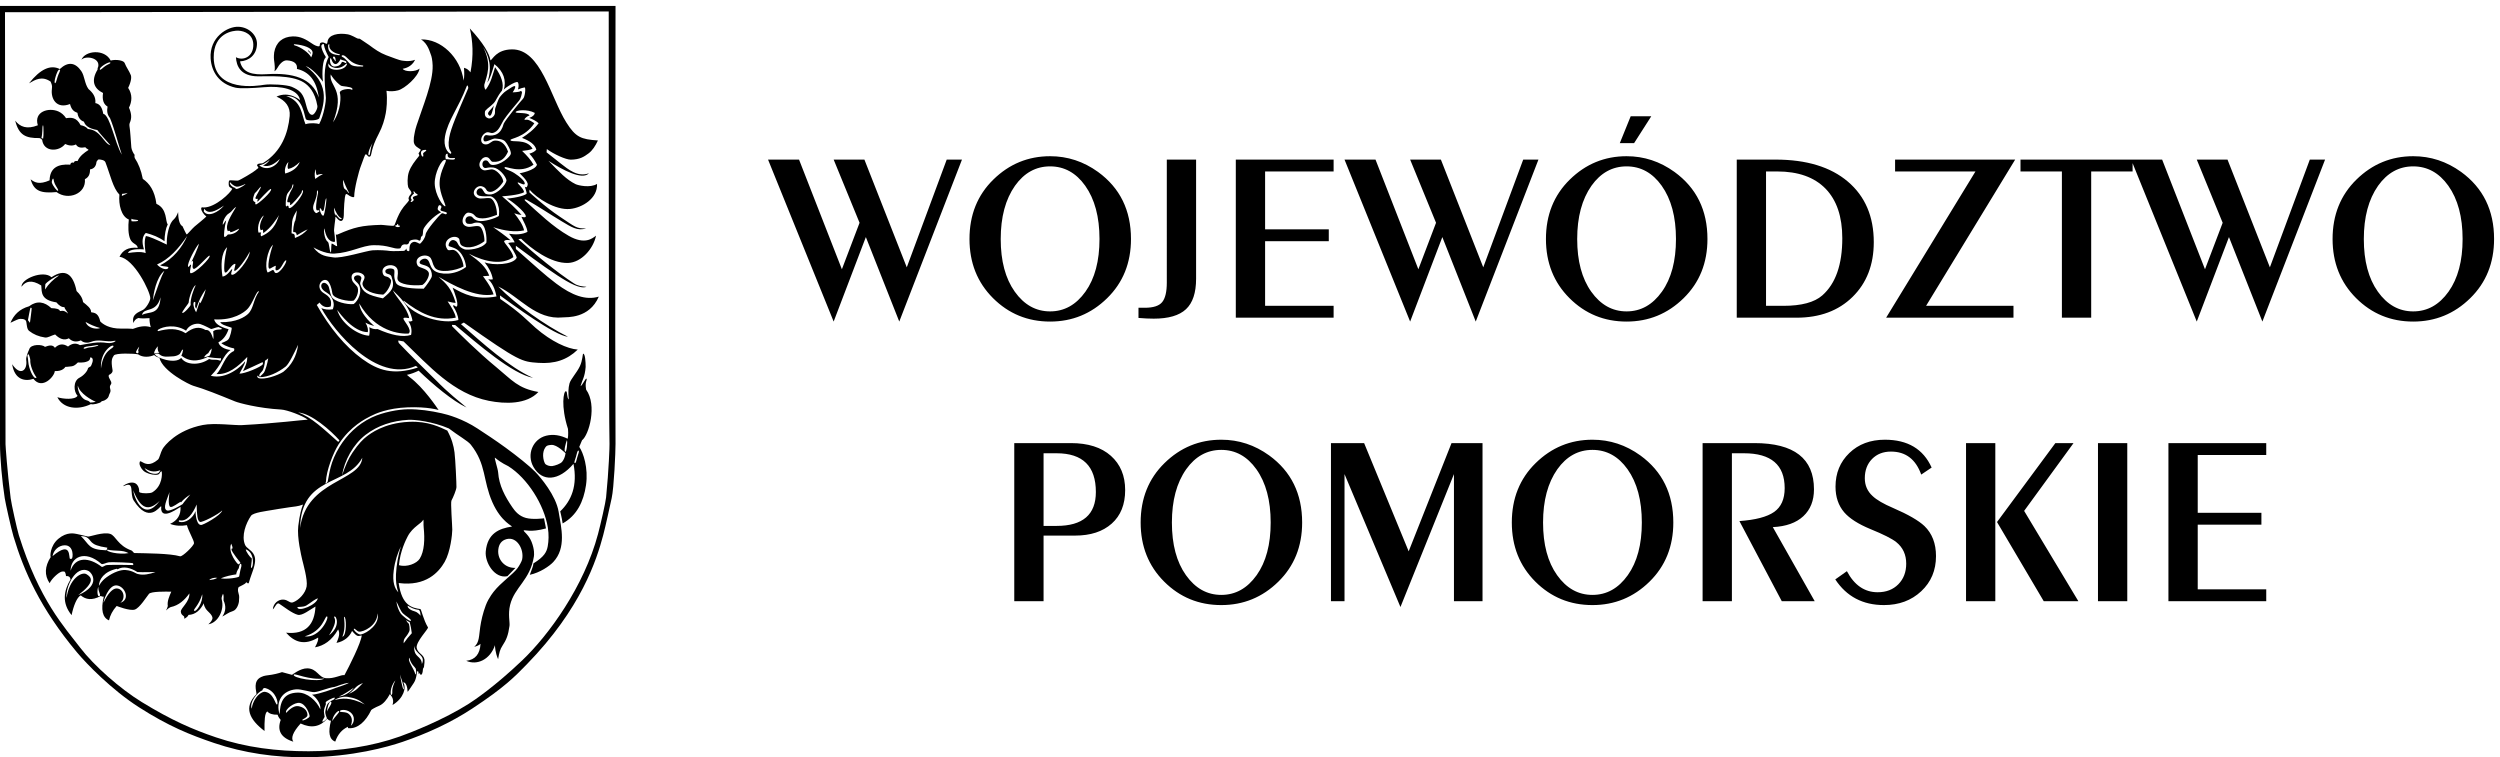 <?xml version="1.0" encoding="utf-8"?>
<!-- Generator: Adobe Illustrator 15.0.0, SVG Export Plug-In . SVG Version: 6.00 Build 0)  -->
<!DOCTYPE svg PUBLIC "-//W3C//DTD SVG 1.0//EN" "http://www.w3.org/TR/2001/REC-SVG-20010904/DTD/svg10.dtd">
<svg version="1.0" id="Warstwa_1" xmlns="http://www.w3.org/2000/svg" xmlns:xlink="http://www.w3.org/1999/xlink" x="0px" y="0px"
	 width="843.89px" height="255.63px" viewBox="0 0 843.89 255.63" enable-background="new 0 0 843.89 255.63" xml:space="preserve">
<path d="M764.984,202.94h-33.017v-53.367h33.017v4.005h-23.128v19.531h21.495v4.006h-21.495v21.821h23.128V202.94z M718.074,202.94
	h-9.889v-53.367h9.889V202.94z M673.531,202.94h-9.886v-53.367h9.886V202.94z M701.564,202.94h-11.686l-15.772-26.725l19.695-26.643
	h6.131l-16.675,22.884L701.564,202.94z M653.509,187.712c0,4.809-1.663,8.76-4.985,11.865c-3.324,3.117-7.52,4.671-12.584,4.671
	c-7.14,0-12.615-2.887-16.431-8.662l3.923-2.78c2.509,4.741,5.97,7.111,10.383,7.111c2.885,0,5.215-0.899,6.986-2.697
	c1.771-1.797,2.655-4.114,2.655-6.947c0-3.05-1.116-5.475-3.35-7.272c-1.417-1.144-4.331-2.616-8.744-4.412
	c-4.087-1.691-7.028-3.57-8.825-5.64c-1.961-2.29-2.946-5.178-2.946-8.664c0-4.576,1.554-8.364,4.661-11.359
	c3.106-2.997,7.11-4.497,12.014-4.497c7.681,0,12.942,3.134,15.772,9.399l-3.515,2.37c-1.854-5.176-5.257-7.763-10.214-7.763
	c-2.616,0-4.743,0.83-6.378,2.491c-1.632,1.662-2.451,3.841-2.451,6.512c0,2.396,0.872,4.399,2.605,5.979
	c1.359,1.307,3.689,2.67,7.011,4.086c5.043,2.18,8.544,4.21,10.505,6.062C652.203,180.07,653.509,183.462,653.509,187.712z
	 M612.565,202.94h-11.116l-14.302-27.052c5.423-0.381,9.316-1.404,11.7-3.064c2.384-1.662,3.583-4.346,3.583-8.051
	c0-7.845-4.578-11.768-13.744-11.768h-4.073v49.935h-9.889v-53.367h17.487c13.407,0,20.107,5.202,20.107,15.609
	c0,3.815-1.199,6.838-3.597,9.072c-2.396,2.233-5.827,3.46-10.298,3.678L612.565,202.94z M554.21,176.38
	c0-7.465-1.606-13.457-4.82-17.98c-3.106-4.359-7.054-6.538-11.85-6.538c-4.797,0-8.747,2.179-11.851,6.538
	c-3.217,4.577-4.821,10.57-4.821,17.98c0,7.411,1.579,13.336,4.739,17.775c3.16,4.44,7.136,6.66,11.933,6.66
	c4.796,0,8.771-2.22,11.932-6.66C552.632,189.716,554.21,183.791,554.21,176.38z M564.837,176.38c0,8.063-2.685,14.725-8.05,19.982
	c-5.368,5.258-11.785,7.886-19.247,7.886c-7.573,0-14.005-2.643-19.288-7.927c-5.285-5.285-7.928-11.933-7.928-19.941
	c0-8.117,2.682-14.807,8.05-20.064c5.368-5.257,11.754-7.888,19.166-7.888c5.883,0,11.277,1.771,16.181,5.313
	C561.133,159.135,564.837,166.682,564.837,176.38z M500.436,202.94h-9.645v-42.906l-18.06,44.868l-18.879-44.868v42.906h-4.577
	v-53.367h11.193l15.04,36.533l14.466-36.533h10.461V202.94z M428.925,176.38c0-7.465-1.606-13.457-4.825-17.98
	c-3.102-4.359-7.054-6.538-11.849-6.538c-4.792,0-8.745,2.179-11.847,6.538c-3.218,4.577-4.825,10.57-4.825,17.98
	c0,7.411,1.579,13.336,4.743,17.775c3.156,4.44,7.136,6.66,11.929,6.66c4.795,0,8.771-2.22,11.936-6.66
	C427.343,189.716,428.925,183.791,428.925,176.38z M439.547,176.38c0,8.063-2.681,14.725-8.049,19.982
	c-5.365,5.258-11.782,7.886-19.248,7.886c-7.573,0-14.001-2.643-19.288-7.927c-5.283-5.285-7.927-11.933-7.927-19.941
	c0-8.117,2.684-14.807,8.053-20.064c5.365-5.257,11.753-7.888,19.162-7.888c5.887,0,11.28,1.771,16.183,5.313
	C435.843,159.135,439.547,166.682,439.547,176.38z M369.917,166.082c0-8.718-4.416-13.076-13.242-13.076h-4.412v24.518h4.412
	C365.501,177.523,369.917,173.71,369.917,166.082z M379.806,165.429c0,4.848-1.514,8.622-4.538,11.318
	c-3.024,2.699-7.151,4.046-12.379,4.046h-10.626v22.147h-9.89v-53.367h19.123c5.777,0,10.272,1.43,13.489,4.291
	C378.199,156.723,379.806,160.579,379.806,165.429z M831.267,80.678c0-7.465-1.61-13.458-4.824-17.98
	c-3.106-4.358-7.054-6.538-11.851-6.538c-4.796,0-8.743,2.18-11.85,6.538c-3.214,4.577-4.821,10.569-4.821,17.98
	c0,7.41,1.579,13.335,4.739,17.775c3.16,4.439,7.136,6.66,11.932,6.66c4.797,0,8.772-2.221,11.933-6.66
	C829.685,94.013,831.267,88.087,831.267,80.678z M841.89,80.678c0,8.063-2.685,14.725-8.05,19.983
	c-5.364,5.258-11.782,7.886-19.248,7.886c-7.572,0-14-2.644-19.287-7.929c-5.285-5.284-7.927-11.931-7.927-19.94
	c0-8.118,2.685-14.807,8.049-20.064c5.369-5.258,11.757-7.887,19.165-7.887c5.889,0,11.277,1.771,16.185,5.312
	C838.186,63.433,841.89,70.979,841.89,80.678z M784.844,53.87l-21.166,54.676L752.4,80.023l-10.87,28.523L719.381,53.87h10.462
	l14.466,37.024l5.966-15.692L741.53,53.87h10.38l14.302,36.369l13.481-36.369H784.844z M719.871,57.875h-13.977v49.362h-9.889
	V57.875H682.03V53.87h37.841V57.875z M680.233,53.87l-30.074,49.364h29.502v4.003h-42.986l30.156-49.362h-27.134V53.87H680.233z
	 M621.879,80.432c0-7.302-1.891-12.886-5.662-16.755c-3.776-3.868-9.223-5.802-16.335-5.802h-3.748v45.359h5.874
	c6.073,0,10.447-1.172,13.117-3.514C619.635,95.742,621.879,89.313,621.879,80.432z M632.505,81.739
	c0,7.629-2.385,13.785-7.151,18.471c-4.768,4.686-11.073,7.028-18.919,7.028H586.25V53.87h13.074
	c10.461,0,18.607,2.479,24.437,7.438C629.591,66.268,632.505,73.077,632.505,81.739z M565.734,80.678
	c0-7.465-1.607-13.458-4.82-17.98c-3.107-4.358-7.058-6.538-11.854-6.538c-4.792,0-8.744,2.18-11.851,6.538
	c-3.214,4.577-4.82,10.569-4.82,17.98c0,7.41,1.581,13.335,4.738,17.775c3.163,4.439,7.141,6.66,11.933,6.66
	c4.796,0,8.771-2.221,11.932-6.66C564.157,94.013,565.734,88.087,565.734,80.678z M576.36,80.678c0,8.063-2.684,14.725-8.052,19.983
	c-5.365,5.258-11.783,7.886-19.248,7.886c-7.573,0-14.001-2.644-19.288-7.929c-5.282-5.284-7.927-11.931-7.927-19.94
	c0-8.118,2.685-14.807,8.053-20.064c5.365-5.258,11.753-7.887,19.162-7.887c5.888,0,11.277,1.771,16.184,5.312
	C572.656,63.433,576.36,70.979,576.36,80.678z M557.399,39.242l-5.801,9.072h-4.825l3.68-9.072H557.399z M519.313,53.87
	l-21.167,54.676l-11.277-28.523l-10.87,28.523L453.849,53.87h10.462l14.466,37.024l5.966-15.692l-8.744-21.332h10.38l14.302,36.369
	l13.486-36.369H519.313z M450.169,107.238h-33.016V53.87h33.016v4.005h-23.127v19.532h21.495v4.005h-21.495v21.821h23.127V107.238z
	 M403.75,94.082c0,4.741-1.141,8.173-3.417,10.296c-2.272,2.125-5.913,3.188-10.884,3.188c-1.525,0-3.243-0.081-5.149-0.245v-3.432
	h2.125c2.888,0,4.85-0.641,5.884-1.921c1.038-1.28,1.553-3.474,1.553-6.579V53.87h9.888V94.082z M371.142,80.678
	c0-7.465-1.607-13.458-4.821-17.98c-3.106-4.358-7.058-6.538-11.852-6.538c-4.796,0-8.745,2.18-11.85,6.538
	c-3.216,4.577-4.822,10.569-4.822,17.98c0,7.41,1.58,13.335,4.739,17.775c3.161,4.439,7.137,6.66,11.933,6.66
	c4.793,0,8.773-2.221,11.934-6.66C369.563,94.013,371.142,88.087,371.142,80.678z M381.769,80.678
	c0,8.063-2.685,14.725-8.054,19.983c-5.365,5.258-11.781,7.886-19.245,7.886c-7.573,0-14.003-2.644-19.288-7.929
	c-5.286-5.284-7.926-11.931-7.926-19.94c0-8.118,2.682-14.807,8.05-20.064c5.367-5.258,11.754-7.887,19.165-7.887
	c5.885,0,11.278,1.771,16.182,5.312C378.06,63.433,381.769,70.979,381.769,80.678z M324.721,53.87l-21.167,54.676l-11.279-28.523
	l-10.869,28.523L259.257,53.87h10.462l14.465,37.024l5.965-15.692l-8.743-21.332h10.38l14.301,36.369l13.484-36.369H324.721z"/>
<path opacity="0" fill-rule="evenodd" clip-rule="evenodd" fill="#FFFFFF" d="M1.053,3.048v146.595
	c0,4.632,0.706,12.614,1.583,18.221c0.273,1.743,2.151,10.197,2.914,12.751c6.859,22.934,22.377,44.652,41.915,57.205
	c9.9,6.359,17.141,9.26,25.128,11.976c9.993,3.397,20.528,4.884,31.019,4.783c15.334-0.152,26.957-3.464,31.883-5.136
	c7.996-2.718,16.058-6.366,23.347-11.172c10.736-7.076,14.203-10.67,18.232-14.811c18.228-18.728,23.358-35.05,25.526-43.233
	c0.903-3.415,2.19-9.514,2.834-12.395c0.777-3.482,1.297-15.576,1.287-18.195c-0.203-48.775,0-97.739,0-146.589H1.053z"/>
<path fill-rule="evenodd" clip-rule="evenodd" d="M190.903,153c0,0-2.864-2.942-4.745-2.824c-1.884,0.116-1.884,0.626-2.236,1.137
	c-0.353,0.512-0.628,1.529-0.588,2.589c0.039,1.06,0.392,2.51,0.902,2.862c0.508,0.354,1.373,0.667,2.234,0.55
	c0.865-0.118,2.747-0.746,3.295-1.451C190.316,155.156,190.708,154.332,190.903,153 M191.357,148.562
	c0.288,0.36-0.051,4.148-0.541,3.932C190.227,152.231,190.96,149.644,191.357,148.562z M194.042,156.307
	c0.373,0.107,0.503-0.85,0.822-1.96c0.32-1.11,0.782-2.134,0.408-2.241s-0.539,0.994-0.857,2.104
	C194.093,155.319,193.668,156.199,194.042,156.307z M189.102,172.612c3.827-3.662,5.886-8.726,4.481-16.049
	c-5.031,5.892-10.587,6.163-13.503,1.063c-2.428-4.243-0.188-9.422,4.275-10.549c2.415-0.608,4.835-0.164,7.253,1.019
	c0.342-1.089,0.118-3.331,0.118-3.331c-2.473-7.65-1.5-12.875-0.665-12.707c0.543,0.108,0.195,2.208,0.941,2.783
	c-0.227-2.058-0.182-3.882,0.235-5.412c0.401-1.474,2.454-3.587,3.513-5.834c0.936-1.983,0.899-4.209,1.115-4.206
	c0.649,0.014,0.837,2.772,0.823,4.472c-0.274,3.477-1.136,4.365-1.725,6.471c0.627-0.182,1.786-2.972,2.039-2.471
	c0.144,0.282-0.159,0.751-0.248,1.384c-0.104,0.734-0.042,1.587,0.091,2.263c3.805,5.274,0.956,15.326-1.373,17.099
	c-0.328,0.782-0.716,1.651-0.941,2.236c1.333,1.908,3.133,7.075,2.274,12.941c-0.808,5.517-3.08,10.246-7.884,12.902
	C189.647,174.647,189.1,172.725,189.102,172.612z M134.664,190.772c0.417-4.799,2.396-8.626,2.955-9.709
	c1.709-3.314,4.933-4.473,5.199-5.639c0.292,0.188,0.045,1.22,0.201,2.677c0.403,3.841,0.263,7.972-1.35,10.515
	C140.674,190.19,137.374,191.581,134.664,190.772z M104.245,17.136c0.283,0.263,0.541,0.501,0.694,0.781
	c0.105,0.188-0.154,0.27-0.248,0.062c-0.092-0.205-0.33-0.498-0.629-0.694C103.787,17.104,103.96,16.872,104.245,17.136z
	 M99.468,14.928c2.926,0.248,5.958,1.2,6.062,2.818c0.04,0.6-0.492,1.624-0.492,1.624c-0.669-1.48-3.491-3.489-5.569-4.053
	C99.059,15.205,99.117,14.898,99.468,14.928z M111.172,15.086c-0.332,1.662,1.577,2.855,3.204,3.165
	c0.557,0.105,0.436,0.441,0.017,0.381c-1.372-0.2-3.859-0.326-3.619-3.419C110.795,14.961,111.229,14.804,111.172,15.086z
	 M115.7,18.645c1.568,0.053,2.079,3.06,6.805,3.472c0.174,0.015,0.177,0.324-0.06,0.333c-2.705,0.118-3.641-0.33-4.039-0.626
	c-0.422-0.316-1.864-2.257-2.942-2.668C115.297,19.091,115.171,18.627,115.7,18.645z M112.642,19.098
	c0.596-0.098,0.694,1.155,0.662,1.519c-0.005,0.08-0.229,0.019-0.232-0.007c-0.137-0.802-0.763-0.747-0.645-1.277
	C112.479,19.095,112.623,19.1,112.642,19.098z M111.642,19.616c0.23-0.003,0.515,2.138,1.725,2c0.705-0.08,1.256-1.02,1.609-1.667
	c0.274,0.431,1.608,0.431,1.902,0.883c0.106,0.165,0.019,0.568-0.315,0.432c-0.333-0.137-0.43-0.394-1.136-0.374
	c-0.55,1.412-1.679,1.441-1.96,1.51C111.086,22.982,111.206,19.623,111.642,19.616z M110.936,21.379
	c0.24,1.313,3.348,2.653,5.824,0.217c0.153-0.15,0.56-0.368,0.312,0.235C116.036,24.37,109.879,24.026,110.936,21.379z
	 M111.628,25.114c-0.604,4.169,5.11,4.943,0.775,16.178c2.868-4.226,2.634-9.029,2.361-9.728c-0.581-1.486,3.606-1.81,3.983-1.234
	c0,0,0.459-0.084,0.14-0.493c-0.492-0.635-3.34-0.649-3.806-0.917C114.739,28.722,112.9,27.282,111.628,25.114z M109.313,14.956
	c0.198,1.309,0.709,2.535,1.631,4.293c-1.854,3.453-1.413,7.959-0.94,13.809c0.061,0.776-0.556,5.673-2.267,8.816
	c-0.632-0.264-3.117-0.499-4.615,0.056c-1.34-3.049-1.159-7.824-6.495-9.479c5.968-0.31,6.063,7.32,6.715,7.875
	c0.64,0.547,4.146,0.379,4.449-0.467c2.135-5.961,3.103-11.795-4.615-17.579c2.063,0.667,4.576,3.556,5.859,5.306
	c-0.507-3.163,0.041-7.882,0.857-8.015c0.018-0.165,0.019-0.332,0.026-0.497c-0.417-0.389-1.76-3.177-1.38-3.814
	C108.677,15.026,109.14,14.667,109.313,14.956z M41.193,65.447c-0.018,0.228-0.038,0.457-0.057,0.685
	c0.666-0.313,1.373-0.469,1.96-1.039C42.451,65.334,41.841,65.362,41.193,65.447z M44.352,73.839c-0.013,0.3,0.025,0.672,0.02,0.824
	c0.386,0.13,2.242,0.083,2.254-0.198C46.645,74.035,45.195,74.328,44.352,73.839z M35.651,22.209
	c0.882-0.578,1.763-0.752,1.604-1.066c-0.16-0.315-1.3,0.2-2.183,0.778c-0.884,0.58-1.557,1.252-1.354,1.566
	C33.922,23.801,34.769,22.787,35.651,22.209z M18.583,28.073c0.25,0.074,0.501-0.931,0.868-2.171
	c0.368-1.241,1.168-2.269,0.692-2.411c-0.475-0.141-1.023,1.205-1.391,2.445C18.385,27.176,18.335,28.001,18.583,28.073z
	 M14.563,46.78c0.106-0.82,0.125-1.201,0.125-2.146c0-1.23-0.042-2.364-0.181-2.364c-0.137,0-0.226,1.021-0.226,2.022
	c0,0.779-0.152,1.552-0.289,2.314C14.152,46.673,14.326,46.75,14.563,46.78z M17.917,60.297c0.244,0,0.109,0.712,0.599,1.775
	c0.491,1.064,1.372,2.051,1.069,2.305c-0.304,0.254-1.746-1.632-2.088-2.736C17.41,61.361,17.675,60.297,17.917,60.297z
	 M15.292,96.054c-0.015,0.542-0.081,1.131-0.097,1.672c1.18-1.832,2.762-3.425,4.652-4.676C19.79,92.56,15.173,95.468,15.292,96.054
	z M9.429,108.073c0.227,0.297,0.452,0.596,0.678,0.896c0,0,0.655-4.845,0.582-4.942c-0.072-0.097-0.29-0.267-0.411-0.097
	C10.155,104.1,9.429,108.073,9.429,108.073z M11.893,127.59c-0.739-0.156-2.162-3.033-2.35-5.486
	c-0.118-1.538-0.276-1.754-0.284-1.964c-0.014-0.34,0.111-0.574,0.387-0.535c0.149,0.023,0.601,1.604,0.579,1.908
	c-0.122,1.656,0.887,4.256,2.089,5.875C12.411,127.514,11.978,127.607,11.893,127.59z M26.293,130.172
	c0.524,2.605,4.703,4.931,6.032,5.451c-0.77,0.227-1.298,0.22-1.864,0.265c-0.503-0.67-0.895-0.617-1.535-0.86
	C27.002,134.295,26.019,131.06,26.293,130.172z M28.881,108.664c1.439,0.841,3.126,1.569,4.915,2.065
	C33.021,111.134,29.755,111.127,28.881,108.664z M28.253,117.631c0.236,0.313,1.229-0.34,2.066-0.366
	c0.836-0.025,2.797-0.445,2.874-0.706c0.081-0.261-1.855,0.185-2.403,0.235C30.24,116.847,28.043,117.004,28.253,117.631z
	 M34.084,124.377c0.829-6.602,4.246-6.532,4.219-7.512C38.275,115.884,33.683,118.497,34.084,124.377z M47,117.004
	c0,0-1.438,1.751-0.992,2.09c0.444,0.34,0.704,0.054,0.758-0.182c0.052-0.236-0.161-0.506-0.105-0.705
	C46.717,118.007,46.887,117.405,47,117.004z M53.405,116.82c-0.752,0.645-1.312,1.641-1.437,2.565
	c0.345-0.2,0.488-0.267,1.908-0.291C53.364,119.019,52.986,117.43,53.405,116.82z M97.349,54.68
	c-0.169,0.962-0.468,1.777-0.059,2.348c1.32-0.239,2.514-1.013,3.902-2.348c-0.651,1.699-2.135,3.092-4.9,3.902
	C95.937,57.505,96.347,55.678,97.349,54.68z M106.562,57.144c0.062,0.636,0.028,1.404,0.38,1.996
	c0.658-0.338,1.379-0.425,2.085-0.411c-0.949,0.478-1.818,1.038-2.612,1.674C106.109,59.523,106.192,57.66,106.562,57.144z
	 M115.863,60.695c0.501,1.423,1.133,2.909,2.025,4.488c-0.501-0.138-0.649-0.728-0.887-0.932c-0.263-0.225-0.758-0.476-0.875-0.769
	C115.902,62.916,115.686,61.513,115.863,60.695z M98.908,62.217c-0.239-0.022-0.342,1.057-0.512,1.33
	c-0.167,0.267-1.224,1.482-1.431,1.908c-0.511,1.057-0.647,4.022-0.409,4.193c0.238,0.17,0.389-0.344,0.647-0.204
	c0.375,0.204,0.116,0.681,0.341,0.783c1.058,0.487,5.225-4.873,4.704-5.828c-0.348-0.64-0.307,0.299-0.511,0.715
	c-0.328,0.665-3.364,4.301-3.783,4.091c-0.154-0.076,0.102-0.681-0.069-0.851c-0.17-0.172-0.692,0.024-0.853-0.137
	c-0.342-0.349,0.747-3.163,1.637-4.601C98.873,63.287,99.228,62.246,98.908,62.217z M107.328,65.217
	c-0.5,2.417-0.977,5.866-0.274,5.795c0.706-0.073,0.784-0.069,0.75,0.237c-0.033,0.307-0.067,0.137-0.374,0.341
	c-0.306,0.206-0.513,0.375-0.716,0.341c-0.204-0.034-1.054-0.751-1.021-1.943c0.033-1.297,1.361-3.239,1.294-5.181
	C106.95,63.779,107.494,64.41,107.328,65.217z M108.385,70.534c0.318,0.383,0.034,0.647,0.614,0.683
	c0.579,0.034,0.627-3.579,1.056-4.229c0.43-0.646-0.416,5.589-0.886,5.796C108.371,73.137,107.314,69.256,108.385,70.534z
	 M112.851,70.125c0.141,0.979,1.533,3.382,2.284,3.443c0.578,0.048-0.137,0.682-0.648,0.137c-0.75-0.784-0.97-1.08-1.053-1.289
	c-0.211-0.522-0.086,0.401-0.174,0.367C113.106,72.728,112.565,70.88,112.851,70.125z M125.761,48.293
	c-1.302,2.15-1.723,4.127-1.208,4.127C125.133,52.42,124.709,50.726,125.761,48.293z M91.07,53.946
	c-0.792,1.145-1.32,1.438-2.289,1.936c2.085,0.625,3.972-0.595,5.662-2.229c-1.074,2.665-4.595,4.203-6.954,2.142
	C88.519,55.604,89.369,55.296,91.07,53.946z M88.068,63.002c-0.401,0.181-1.292,1.591-2.079,2.249c-0.412,1-0.647,1.808-0.545,2.317
	c0.103,0.512,0.785,0.613,0.785,0.818s-0.207,0.453,0.1,0.613c0.477,0.249,5.769-4.476,5.148-5.18
	c-0.372-0.423-4.426,4.362-4.567,4.259c-0.141-0.101,0.137-0.987,0.137-0.987s-0.955,0.273-0.817-0.341
	C86.365,66.137,88.273,63.239,88.068,63.002z M77.74,61.466c-0.227,0.152,1.622,1.748,2.421,1.536
	c0.595,0.058,2.654-0.855,2.589-0.887c0.52,0-1.983,1.602-2.896,1.67c-0.614,0-0.239-0.308-0.477-0.375
	C78.189,63.203,77.143,61.776,77.74,61.466z M68.77,71.349c0.055-0.308,0.107-0.614,0.161-0.92c1.333,2.046,3.741,0.968,6.674-1.039
	C73.73,71.676,70.125,73.474,68.77,71.349z M79.721,69.831c-1.079,0.599-1.314,1.519-2.398,2.157
	c-1.573,0.926-2.282,3.424-2.117,3.837c0,0.319,0.56-0.96,1.159-1.478c-0.599,2.198-0.926,5.41-0.64,5.594
	c0.412,0.263,1.2-0.799,1.2-0.799c1.953,0.129,3.618-1.191,3.795-1.957c-1.172,0.501-2.091,1.162-2.996,1.198
	c0,0,0.082-0.422-0.32-0.481c-0.402-0.058-0.431,0.329-0.582-0.029C75.974,75.862,77.894,72.906,79.721,69.831z M89.072,72.708
	c-0.947,1.709-1.745,3.618-1.079,4.996c0.253-0.054,0.506-0.147,0.76-0.202c0.04,0.361,0.079,0.841,0.12,1.2
	c2.697-1.876,4.426-4.747,5.355-6.114c-0.621,1.097-0.982,5.019-6.075,7.193c-0.259-0.44-0.167-0.879,0-1.319
	c-0.292-0.044-0.625,0.085-0.918,0.04C86.681,76.207,87.894,73.415,89.072,72.708z M100.222,71.029
	c-0.792,1.246-1.475,2.56-1.6,3.757c-0.087,1.449-0.334,4.184-0.119,4.036c0,0,0.499-0.005,0.798,0.28
	c0.3,0.285,0.107,0.756,0.281,1.239c2.023-0.8,3.211-1.731,4.275-2.917c-1.265,0.515-2.411,1.271-3.676,1.999
	c0,0-0.081-0.601-0.321-0.88c-0.238-0.28-0.798-0.2-0.798-0.2c-0.299,0,0.14-3.317,0.639-3.957
	C99.861,73.747,100.101,72.108,100.222,71.029z M112.804,78.246c0.089,0.191,0.137,0.341,0.188,0.463
	C112.922,78.578,112.86,78.423,112.804,78.246z M76.669,83.427c-2.13,2.045-2.118,6.309-1.57,9.922
	c1.688-0.118,3.061-2.706,3.257-2.51c0.195,0.195-0.669,1.65-0.159,1.882c1.324,0.596,6.091-5.29,6.12-7.804
	c-0.927,1.971-4.386,6.936-5.218,6.471c-0.237-0.134,0.589-2.279,0.314-2.315c-1.16-0.148-2.655,3.183-3.295,2.904
	C75.338,92.434,75.659,87.257,76.669,83.427z M92.16,82.603c-2.032,1.9-2.828,7.38-1.882,9.296c0.163,0.333,1.608-0.904,1.961-0.747
	c0.351,0.157,0.301,0.804,0.744,0.98c1.375,0.543,4.171-3.928,3.57-4.313c-1.1,0.548-1.415,2.937-2.982,3.411
	c-1.02,0.309-0.352-1.411-0.471-1.528c-0.43,0.039-1.767,0.925-1.96,0.98C89.92,91.025,91.029,85.711,92.16,82.603z M53.418,111.773
	c3.141-0.831,6.254-1.167,9.242,0.703c2.555-2.03,4.588-2.333,6.743-1.078c1.744-0.218,2.217,2.184,2.588,3.104
	c0.176-1.048,0-1.8-0.029-2.671c0.958-0.801,2.345-0.449,2.876-0.734c0.401-0.217-0.695-0.468-1.087-0.704
	c-0.983,0.126-1.763,0.578-2.493,0.674c-1.715-0.891-3.443-1.757-4.285-1.79c-1.686-0.065-3.38,0.769-4.166,2.348
	c-3.579-2.322-7.81-1.425-9.447-0.323C53.12,111.466,53.212,111.828,53.418,111.773z M63.19,79.633
	c-2.898,4.28-6.154,7.896-10.17,9.636c0.64,0.901,3.002,2.228,3.732,1.259c0.583-0.775-1.599-0.382-2.704-0.992
	C58.415,87.458,61.555,83.4,63.19,79.633z M67.153,82.26c-0.991,0.958-4.138,6.767-3.657,7.733c0.226,0.454,0.727-0.882,0.952-0.647
	c0.229,0.237-0.597,2.149-0.19,2.857c1.297,0.466,7.167-5.338,6.476-5.905c-0.344-0.281-4.563,4.856-5.374,4.448
	c-0.888-0.45,0.233-2.28-0.376-2.695c-0.164,0.063-0.182,0.317-0.346,0.381C64.753,88.257,67.01,83.427,67.153,82.26z
	 M55.479,91.404c-2.833,2.311-3.688,7.989-3.887,10.012C53.485,96.16,54.267,93.699,55.479,91.404z M54.196,100.347
	c-1.502,5.6-5.603,3.165-6.278,5.966C50.312,104.987,53.863,106.628,54.196,100.347z M66.055,96.304
	c-0.696-0.052-2.264,3.842-2.371,5.832c-0.04,0.388-2.587,3.266-2.1,3.499c0.485,0.233,2.779-2.371,2.779-2.722
	C64.136,100.892,65.5,97.371,66.055,96.304z M69.458,97.625c-1.414,2.049-2.437,3.931-3.208,6.591c0,0-0.427-0.545-0.389-0.934
	c0.039-0.39,0.154-1.302,0-1.361c-1.145-0.229-0.325,2.528,0.35,3.48c0.382-1.198,0.823-2.32,1.205-3.519
	c0.063,0.148,0.167,0.336,0.233,0.486C68.292,101.104,69.177,99.174,69.458,97.625z M68.882,120.605
	c0.278-0.54,0.815-1.076,1.408-1.38c0.311-0.617,0.704-1.152,1.172-1.614c-0.059,0.813-0.251,1.624-0.703,2.436
	C70.76,120.122,68.882,120.715,68.882,120.605z M74.427,121.75c0.164-0.152,0.22-0.955,0.117-0.852
	c-0.159,0.159-4.203-0.246-4.431-0.411c-1.604,0.77-5.396,2.437-8.917-0.47c0.375-0.613,0.475-1.216,0.615-1.996
	c-0.595-0.098-0.643,1.153-1.34,1.614c-1.243,0.821-2.55,0.639-3.649,0.733c-2.511,0.215-3.024-0.939-3.343-0.999
	c-0.324-0.058-1.087-0.087-1.203,0.12c0.138,1.202,6.832,3.647,8.89,1.319c1.409,2.314,5.985,2.771,9.417,0.382
	c0.882,0.375,1.754,0.178,2.644,0.278C73.839,121.541,74.351,121.819,74.427,121.75z M87.454,98.365
	c-0.899-0.506-2.05,4.147-4.081,6.097c-1.006,0.963-4.459,3.727-11.088,3.349c0.316,1.279,1.58,2.43,4.87,3.317
	c-0.797,2.344-2.009,3.652-3.434,4.431c0.33,1.491,2.333,2.401,4.109,2.582c-2.7,1.849-2.818,4.871-6.66,8.715
	c5.34,1.369,10.539-3.336,11.559-4.9c0.16,0.715-1.556,3.441-1.907,4.167c1.647,0.11,7.507-2.303,7.892-3.198
	c0.119-0.294,0.029-0.791-0.233-0.617c-0.264,0.176-6.456,2.963-6.456,2.963c0.653-1.42,1.445-2.703,1.438-4.782
	c-3.181,3.365-6.501,6.02-10.387,5.78c2.083-2.055,2.779-6.4,5.868-7.774c0.062-0.028,0.362-0.843-0.094-0.927
	c-2.16-0.395-4.31-1.637-4.072-1.772c0,0,1.964-0.705,2.259-1.203c0.637-0.498,1.395-3.991,1.114-3.989
	c-2.333-0.736-3.446-1.116-3.814-1.851c5.596,0.121,8.348-1.853,9.301-2.7C85.656,104.257,85.429,101.121,87.454,98.365z
	 M89.449,121.777c0.372-0.235,0.723-0.498,1.085-0.82c-0.164,1.436-0.988,4.227-1.466,4.841c-0.479,0.615-0.968,0.908-1.115,1.173
	c-0.147,0.266-0.411,0.253-0.44-0.176s0.599-1.134,1.028-1.584C88.969,124.761,89.44,122.678,89.449,121.777z M87.062,126.777
	c0.07-0.038,0.178,0.53,0.58,0.536c2.921,0.031,6.261-1.614,8.757-3.545c1.157-0.896,2.873-4.558,4.229-7.389
	c-0.485,3.977-2.32,7.036-5.016,9.154c-1.929,1.237-6.514,2.787-8.392,2.083C87.064,127.558,86.539,127.056,87.062,126.777z
	 M140.947,65.881c-0.049,0.139-1.554,0.313-1.588,0.827c-0.026,0.412,0.331,0.515,0.304,0.804c-0.015,0.168-0.76,0.871-0.979,0.631
	c-0.218-0.239,0.255-0.455,0.285-0.609c0.041-0.239-0.344-0.458-0.307-0.783c0.043-0.368,0.414-0.892,1.131-1.478
	c0-0.27-0.392-0.375-0.26-0.543c0.297-0.389,0.376,0.137,0.734,0.461C140.577,65.47,141.08,65.508,140.947,65.881z M133.476,76.409
	c0.286,0.286,1.31,0.384,1.49,0.043c0-0.055-0.026-0.239-0.087-0.261c0.018-0.221-0.307-0.005-0.414-0.043
	c0.047-0.579-0.326-0.847-0.455-0.216c-0.01,0.047-0.023-0.007-0.023,0.129c-0.014,0-0.47-0.263-0.523,0.186
	C133.466,76.281,133.411,76.344,133.476,76.409z M150.358,53.952c0.821,0.249-1.875,3.405-1.969,7.778
	c-0.083,3.691,2.347,7.679,1.917,7.886c-0.606,0.294-3.486-3.785-3.565-7.697C146.67,58.501,149.06,53.559,150.358,53.952z
	 M148.955,72.129c-0.638,0.475-5.157,5.654-5.293,7.022c-0.131,1.319-1.672,3.179-1.971,3.133c-0.349-0.057-1.216-0.812-2.108-0.621
	c-1.998,0.621-1.054,3.067-1.565,3.104c-0.73,0.057-0.838-0.512-0.838-0.916c0,0-0.3,0.768-0.918,0.836
	c-0.358,0.041-3.941,0.146-4.673,0.027c-1-0.162-3.566-0.378-5.86-0.217c-2.016,0.143-10.489,2.865-13.29,2.379
	c-1.756-0.309-4.482-0.27-6.616-3.376c0,0,3.713,2.282,7.049,2.105c5.502-0.289,9.371-2.765,13.234-2.835
	c5.119-0.093,6.715,1.408,8.777,1.108c0.72-0.105,0.266-1.037,1.378-1.351c0.615-0.172,0.795,0.158,1.324-0.081
	c0.904-0.41-0.028-1.277,1.945-1.54c1.743-0.231,1.832,0.44,2.08,0.325c0.228-0.108,0.398-0.138,0.458-0.944
	c0.048-0.656,0.404-0.361,0.566-0.838c0.243-0.711,0.054-1.487,0.325-2.135c0.516-1.229,3.335-4.383,5.916-5.644
	c-0.379-0.297-1-0.649-1.108-0.973c-0.107-0.325,0.189-1.377,0.54-1.431c0.352-0.054,0.784,0.323,0.703,0.674
	c-0.082,0.352-0.675,1.027,0.026,1.243c0.221,0.068,0.54,0.163,1.135,0.325c0.594,0.162,0.796,0.347,0.621,0.621
	C150.375,72.779,149.656,71.608,148.955,72.129z M143.795,50.61c-0.108-0.063-1.413-0.063-1.631,0.63
	c-0.216,0.697,0.218,1.719,0.587,1.611c0.37-0.108-0.064-0.849,0.132-1.175C143.079,51.35,144.246,50.88,143.795,50.61z
	 M157.598,28.969c-3.058,7.936-6.303,11.433-7.374,16.993c-0.697,3.604,0.95,5.729,1.973,5.963c0.68-0.896-1.391-0.581-0.566-5.458
	c0.565-3.34,2.848-8.353,6.386-16.601C158.194,29.451,157.789,28.473,157.598,28.969z M151.007,51.899
	c0.304,0.039-0.18,0.768,0.417,1.227c0.708,0.542,2.083-0.022,2.15,0.313c0.176,0.895-2.594,0.161-3.107,0.324
	C150.213,52.575,150.463,51.832,151.007,51.899z M166.701,35.651c-1.021,1.568-2.733,2.422-1.568,3.334
	C165.846,39.543,166.269,37.376,166.701,35.651z M164.364,44.652c0.425-0.141,1.446,0.301,1.723,0.268
	c2.213-0.268,2.865-2.716,3.899-4.353c0.941-1.491,4.33-5.598,5.132-6.478c0.806-0.881,0.995-2.489,1.072-2.757
	c0.077-0.268-0.229-0.842-0.573-0.537c-0.345,0.307-2.57,0.388-2.57,0.388s1.077-1.535,0.847-2.032
	c-0.229-0.498-2.258,1.033-3.101,1.568c-0.842,0.535-1.837,1.723-2.181,2.221c-0.344,0.497-1.035,2.411-1.378,3.445
	c-0.344,1.033,0.115,1.607-0.381,2.487c-0.5,0.881-1.455,1.302-2.105,1.034s-1.324-0.644-0.995-2.45
	c1.092-1.221,1.537-1.247,2.832-2.57c1.024-1.048,1.067-2.084,2.871-4.318c0.74-2.193-0.229-4.964-2.335-7.884
	c-0.885,2.744-1.365,5.156-3.1,7.501c-0.3,0.405-0.666-1.12-0.537-1.608c0.843-3.139,2.686-6.634-0.421-12.744
	c2.014,3.152,3.184,6.86,1.417,12.056c0.943-1.263,1.658-3.714,2.411-6.239c3.127,2.444,4.159,5.58,3.1,8.842
	c-0.471-0.236,4.056-3.235,4.747-2.755c0.345,0.305,0.459,1.3,0.115,2.449c0.806-0.339,1.553-0.555,2.258-0.689
	c0.418,0.105,0.131,3.2-0.575,3.866c-0.763,0.722-5.932,7.119-6.505,8.382c-0.85,3.423-2.988,4.448-5.816,3.866
	c-0.803-0.166-1.376,1.536-0.764,2.034c0.612,0.497,2.983-1.001,3.67-0.887c0.69,0.115,2.521,0.068,3.37,0.958
	c0.735,0.769,2.106,3.232,1.948,4.209c-0.153,0.938-3.405,3.923-6.272,3.748c-1.22-0.074-1.063-1.45-2.106-1.531
	c-1.612-0.126-1.564,2.501-0.26,2.57c0.588,0.029,1.174-0.359,2.746-0.158c1.814,0.234,3.973,2.565,4.431,4.274
	c-0.176,1.795-3.246,4.534-5.097,4.791c-0.838,0.117-1.526-0.034-1.844-0.161c-0.701-0.281-1.019-1.727-1.648-1.884
	c-1.31-0.327-2.39,1.974-0.548,2.511c0.941,0.275,3.014,0.188,3.451,0.156c1.06-0.077,2.511,1.413,2.863,3.138
	c0.51,1.49,0.313,2.747,0.236,3.53c-1.058,0.746-5.059,2.078-6.941,1.646c-1.883-0.431-1.727-1.411-2.55-1.529
	c-2.191-0.313-2.188,2.354-0.98,2.51c2.122,0.273,1.543-0.604,3.804-0.354c2.347,0.262,2.621,5.102,2.47,6.707
	c-1.641,2.312-6.431,2.549-7.293,2.313c-2.354-0.782-2.213-2.175-2.863-2.705c-1.953-1.589-3.024,1.379-2.471,1.608
	c0.471,0.196,2.033,0.604,2.746,1.137c2.743,2.057,3.02,5.883,3.02,5.883c-3.826,2.88-8.888,2.707-10.824,1.176
	c-1.33-1.05-1.324-2.64-2.04-3.49c-1.14-1.354-3.52,0.402-2.627,1.176c0.588,0.509,2.58,0.515,3.333,1.765
	c0.501,0.829,0.824,2.157,0.47,2.901c-0.352,0.746-1.686,2.785-2.626,3.805c-2.706,0-8.601-0.195-9.374-2
	c-0.965-2.253-0.327-3.189-0.548-4.235c-0.188-0.889-3.128-0.844-3.02,0.43c0.092,1.111,1.693,0.571,2.078,1.688
	c1.332,3.872,0,4.876-2.903,7.373c-5.225-1.137-6.827-2.013-7.647-4.786c-0.18-0.608,0.551-1.841,0.354-2.274
	c-0.648-1.424-3.337-0.585-2.157,0.98c0.557,0.743,1.259,0.916,1.647,2.199c0.535,1.769-0.237,4.393-2.039,5.803
	c-2.116,0.274-6.682-0.755-7.532-2.588c-0.589-1.276-0.645-3.004-1.136-3.687c-1.446-2.01-3.24-0.209-1.727,1.451
	c0.769,0.841,1.978,1.16,2.628,2.157c1.486,2.275,0.981,3.556,0.706,4.433c-1.496,0.26-2.701,0.08-3.882-0.393
	c4.308,7.828,18.723,25.309,31.884,19.53c0,0,0.941,0.432,0.51,0.59c-8.142,2.604-13.252,0.911-18.597-2.97
	c-5.883-4.272-11.042-10.628-15.327-18.209c0.343-0.247,0.863-0.745,0.902-0.823c0.888,1.162,1.974,1.95,3.804,1.333
	c0.758-3.79-2.347-3.948-3.333-5.373c-1.68-2.427,1.433-4.926,2.706-2.785c0.98,1.647,1.017,3.121,1.216,3.881
	c0.459,1.745,5.596,2.668,7.098,2.315c1.198-0.921,2.059-3.7,1.178-4.824c-0.536-0.685-1.37-1.373-1.568-1.883
	c-1.552-3.989,4.243-3.168,4.118-1.137c-0.068,1.093-1.096,1.604-0.51,2.863c1.128,2.429,5.506,2.92,6.822,2.942
	c1.649-1.06,3.041-4.354,2.55-5.06c-1.123-1.617-2.146-0.528-2.666-2c-1.135-3.214,4.643-4.001,5.02-1.058
	c0.189,1.479-0.288,2.233-0.041,3.019c0.537,1.701,5.05,2.205,8.315,1.843c1.239-0.655,2.632-3.214,2.157-4.235
	c-0.72-1.544-3.277-1.438-3.765-2.392c-1.6-3.126,3.35-4.337,4.509-2.354c0.647,1.105,0.48,1.783,1.295,3.059
	c1.345,2.102,7.217,1.072,9.726-0.315c-0.151-2.008-1.501-4.73-2.863-5.411c-1.187-0.594-2.07,0.365-2.588-0.392
	c-2.177-3.192,2.457-5.323,3.922-3.607c0.296,0.346,0.112,1.748,0.862,2.274c2.279,1.596,5.988-0.011,7.727-1.412
	c0.039-1.843-0.664-4.301-1.452-4.864c-0.904-0.645-3.051,0.194-4.118,0c-3.384-0.614-1.28-4.909,0.196-4.784
	c1.997,0.169,1.96,1.216,2.863,1.608c2.354,1.02,5.609-0.51,6.747-0.863c0-2.511-1.025-5.351-2.314-5.608
	c-1.26-0.252-3.077,0.411-4.159-0.079c-2.852-1.292-0.623-4.444,1.296-3.96c1.646,0.415,1.44,1.479,2.157,1.763
	c2.037,0.816,4.508-2.155,5.137-3.333c-0.078-1.529-2.079-3.879-3.647-4.118c-0.747-0.114-2.337,0.56-3.098,0.235
	c-2.504-1.064-0.936-4.356,0.902-4.392c1.375-0.026,1.431,1.54,2.314,1.608c3.019,0.231,4.32-1.633,5.137-3.452
	c-0.987-2.839-2.588-3.748-4.314-3.725c-1.333,0.017-1.723,1.22-3.019,1.293C161.599,48.894,162.056,45.422,164.364,44.652z
	 M136.297,101.526c5.179,3.99,10.652,7.074,17.549,5.698c-0.237-1.602-1.442-3.523-2.755-5.485c1.008,0.242,2.096,0.543,2.729,0.482
	c-1.489-5.073-3.21-6.448-5.78-8.801c4.611,2.722,12.592,7.186,18.567,5.965c-0.715-2.504-3.585-6.153-3.585-6.153
	c0.836-0.101,1.483-0.05,2.141-0.161c-1.21-3.042-3.029-4.601-6.901-7.436c5.65,2.943,11.369,3.826,15.034,1.15
	c-0.429-2.275-3.422-4.955-3.103-5.405c0.455-0.641,2.166-0.267,2.166-0.267c-1.854-1.618-3.89-3.034-5.886-4.439
	c3.846,1.272,7.445,1.75,10.435,1.096c-0.442-1.97-1.803-3.879-3.318-5.777c0.866,0.286,1.713,0.534,2.435,0.534
	c-1.986-2.245-4.212-4.3-6.556-6.259c5.147-0.383,6.984-1.07,7.438-1.392c-0.214-1.385-2.313-2.884-2.167-3.236
	c0.146-0.356,1.969,1.021,2.327,0.481c0.464-0.699-1.634-2.563-3.494-3.72c-1.786-1.113-3.462-1.266-3.247-1.897
	c0.24-0.706,5.11,2.381,9.764-0.91c-0.875-1.592-2.263-3.134-3.851-4.655c1.384-0.145,2.719-0.317,3.529-0.748
	c-2.09-3.64-7.364-1.905-7.462-2.917c-0.061-0.618,4.694-0.708,8.064-5.657c0,0-1.843-1.41-2.782-1.204
	c-0.399,0.087-0.695,0-0.508-0.241c0.187-0.241,0.616-0.857,1.659-1.204c-0.5-1.138-4.631-0.633-4.682-1.07
	c-0.081-0.72,3.897-1.177,6.475,0.214c-0.102,0.702-0.702,1.271-1.874,1.685c1.191,0.488,2.325,1.021,3.158,1.794
	c-1.653,2.218-3.606,3.659-5.619,4.947c2.508,0.96,4.403,2.173,4.841,3.987c-0.587,0.693-1.408,1.074-2.354,1.338
	c0.985,1.031,1.871,2.331,2.57,3.717c-0.505,1.95-5.859,2.917-5.859,2.917s2.899,2.588,2.729,3.801
	c-0.084,0.595-0.332,1.301-0.99,0.694c0,0,0.661,1.884,0.643,2.274c-0.026,0.561-3.265,1.499-6.662,1.765
	c1.14,0.436,6.275,4.477,6.367,5.938c0.033,0.551-0.829,0.349-1.472,0.214c0.72,1.705,1.818,3.315,2.034,5.084
	c-1.911,0.97-4.039,0.958-6.233,0.641c0.774,0.898,1.437,1.85,1.925,2.891c-0.798-0.008-1.564,0.033-2.219,0.24
	c0.458,0.341,3.134,4.528,2.862,5.029c-1.276,2.358-7.999,2.567-10.809,1.472c1.417,1.778,2.437,3.662,2.783,5.724
	c-0.476,0.148-1.004,0.068-1.552,0.001c1.945,1.721,2.568,4.735,2.783,5.804c-7.011,1.271-10.979-0.782-14.821-2.969
	c0.695,1.632,2.063,5.412,1.472,6.288c-0.205,0.3-0.645-0.054-1.179-0.455c0,0-0.16,0.434,0.055,0.721
	c0.653,0.869,1.615,3.05,1.605,4.36c-5.3,1.599-14.942-1.22-18.432-6.206C136.084,101.522,136.281,101.515,136.297,101.526z
	 M113.799,104.601c1.032,1.339,5.421,7.456,10.353,7.518c0.161-0.811,0-1.856-0.802-3.209c1.122,0.598,1.817,0.767,2.967,1.149
	c-3.602-3.239-4.878-5.694-5.055-7.649c5.468,9.598,13.761,10.358,16.64,10.191c1.563-1.16-2.033-4.655-1.713-5.136
	c0.322-0.482,1.392-0.08,1.926-0.08c-0.707-3.663-4.427-6.958-5.537-9.417c2.18,2.132,5.708,5.378,6.661,10.272
	c-0.455,0.307-0.91,0.338-1.364,0.214c0.921,1.464,1.245,2.995,0.882,4.601c-2.884,0.908-6.764,0.04-11.29-1.978
	c-1.092,0.14-2-0.141-2.808-0.642c0.167,1.037,0.137,1.995-0.054,2.887C120.674,113.146,115.157,109.155,113.799,104.601z
	 M100.63,139.229c4.47,0.303,11.038,6.104,13.976,9.433c-0.105,0.087-0.357,0.375-0.418,0.533
	C109.324,144.893,105.125,140.768,100.63,139.229z M122.301,154.519c-5.277,9.791-20.622,5.79-21.01,23.726
	C103.43,161.979,121.698,162.581,122.301,154.519z M82.974,185.427c3.192,1.143,2.534,6.369,1.85,6.273
	c-0.34-0.046,0.314-2.195,0.126-3.293C84.48,188.281,82.921,186.096,82.974,185.427z M100.378,205.021
	c-0.041-0.231,0.943-0.083,2.163-0.309c1.359-0.252,2.382-1.68,4.726-2.779C107.068,204.098,100.674,206.724,100.378,205.021z
	 M102.871,214.808c6.283-1.902,6.696-6.822,7.485-6.737C111.322,208.175,108.021,215.499,102.871,214.808z M111.048,214.462
	c3.66-5.676,1.201-5.962,1.837-6.339C113.499,207.76,115.123,211.398,111.048,214.462z M115.575,214.941
	c1.331-3.303,0.358-6.676,0.613-6.738C116.93,208.028,117.147,214.568,115.575,214.941z M119.437,212.278
	c0.313-0.327,1.044,0.847,1.731,0.932c1.442,0.183,6.232-1.999,6.258-6.179c0.933,3.569-3.437,6.683-5.592,7.138
	C120.867,214.375,119.176,212.553,119.437,212.278z M135.307,184.417c-0.891,3.078-1.491,6.293-1.643,9.435
	c-0.111,2.272,0.159,4.265,0.784,6.078c-1.188-1.253-2.066-3.328-1.543-7.377C133.334,189.221,134.279,186.615,135.307,184.417z
	 M133.812,203.016c0.711,1.349,1.35,3.188,2.206,4.043c0.858,0.857,2.966,1.962,2.67,2.477c-0.249,0.438-2.892-1.666-3.455-2.477
	C134.67,206.252,133.935,204.561,133.812,203.016z M137.635,204.438c1.07,0.686,2.228,1.283,3.822,1.445
	c0.426,0.513,0.481,1.34,0.514,1.985c-0.293-0.441-1.221-1.3-1.838-1.445C138.746,206.091,137.389,205.187,137.635,204.438z
	 M136.972,209.168c0.24,0.493,0.554,0.969,1.054,1.396c0,0,0.484,1.821,0.099,2.623c-1.043,2.171-1.998,2.087-1.863,3.969
	c0.865-1.256,1.749-2.348,2.744-3.406c-0.145-1.281-0.393-2.565-0.733-3.847C138.233,210.097,136.996,209.351,136.972,209.168z
	 M139.815,218.014c-0.229,4.212,2.426,3.079,2.598,6.128C143.821,221.063,140.211,220.972,139.815,218.014z M138.173,222.009
	c0.54,2.278,1.937,3.161,2.133,3.651c0.174,0.435,0.342,1.766-0.05,2.034C139.497,225.182,137.487,223.14,138.173,222.009z
	 M135.012,227.694c0,0,1.668,4.803,1.25,4.975C135.846,232.84,135.037,227.792,135.012,227.694z M133.469,229.654
	c-1.683,3.536-0.695,4.047-1.225,4.828C131.738,235.226,131.426,232.03,133.469,229.654z M117.743,234.233
	c2.51-1.985,2.033-2.579,4.786-3.678C120.885,232.159,120.443,233.054,117.743,234.233z M123.15,237.792
	c-2.126-1.709-3.351-2.143-5.749-2.554c-1.293-0.22-3.177,0.173-4.482,1.065C115.326,235.735,118.071,235.214,123.15,237.792z
	 M110.385,240.184c0.463-1.266,1.97-2.913,1.327-3.275S110.345,239.319,110.385,240.184z M112.154,243.42
	c1.026-1.789,2.673-3.014,2.293-3.376C114.064,239.68,112.216,241.65,112.154,243.42z M118.425,244.968
	c1.287-1.025,1.467-3.229-0.06-4.463c-1.617-1.306-3.739-0.883-3.658-0.401c0.039,0.482,2.167-0.06,3.176,1.024
	C118.484,241.774,119.23,242.757,118.425,244.968z M114.386,235.14c1.587-0.223,2.279-0.725,2.753-0.986
	c0.475-0.262,1.629-1.044,2.311-2.011C117.592,233.351,116.279,234.313,114.386,235.14z M112.897,235.461
	c-0.36,0-2.833,1.164-2.934,1.587c-0.099,0.422,0.141,0.442,0,0.784c-0.14,0.342-0.622,1.566-0.622,2.252
	c0,0.683,0.26,1.647,0.242,1.868c-0.021,0.221-0.947,1.387-0.725,1.628c0.221,0.243,1.527-0.924,1.508-1.086
	c-0.021-0.159-0.703-1.525-0.543-2.41c0.162-0.885,0.422-2.211,0.965-2.734c0.543-0.522,1.366-1.025,1.649-1.104
	C112.718,236.164,113.18,235.762,112.897,235.461z M96.577,240.606c0.082,0.179,2.071-2.733,4.382-2.192
	c2.312,0.543,2.774,1.951,2.833,2.915c0.062,0.965-1.989,1.448-1.749,1.789c0.243,0.343,2.433-0.783,2.474-1.325
	c0.041-0.544-1.125-4.139-3.356-4.522C99.421,236.969,96.069,239.465,96.577,240.606z M94.406,241.169
	c0.101-3.799,1.014-7.279,6.111-7.378c3.198-0.06,6.292,2.668,7.639,5.688c0.2-2.243-1.876-4.478-2.835-4.964
	c2.608-0.23,7.314-2.022,7.85-2.256s3.283-0.977,4.633-1.765c-1.802,0.111-4.389,1.313-4.863,1.376
	c-2.371,0.311-5.137,1.646-6.856,1.76c-1.129,0.075-4.427-1.092-6.151-0.944C95.37,233.076,92.926,236.699,94.406,241.169z
	 M84.979,239.219c0.242-2.472,2.13-5.346,4.201-5.708c3.196,0.141,3.775,4.48,4.322,4.301c0.593-0.195-0.196-4.552-3.958-5.547
	c-0.313-0.083-0.871,0.009-0.923,0.708C86.724,233.779,84.109,237.149,84.979,239.219z M109.542,229.028
	c-5.223,0.631-9.981-1.828-10.352-1.327C98.359,228.823,107.507,230.457,109.542,229.028z M44.943,165.453
	c2.56,6.394,5.132,7.301,8.977,3.614C48.63,176.243,45.367,168.472,44.943,165.453z M48.804,157.979
	c1.538,1.126,3.22,1.569,5.329,0.735c-0.273,0.459-0.429,1.223-1.714,1.226C50.767,159.941,49.318,159.039,48.804,157.979z
	 M57.228,166.097c0,0-0.75,4.703,0.307,5.023c0.703,0.216,2.58-1.315,3.43-1.751c0.076,0.162,0.102,0.254,0.102,0.254
	c0.916-1.153,2.016-1.955,3.176-2.699c-1.002,1.257-2.008,2.351-2.617,3.263c-0.805,0.518-4.112,2.47-5.255,2.13
	C54.788,171.63,56.367,168.668,57.228,166.097z M60.419,176.096c-0.158-0.054-0.023-0.517,0.162-0.474
	c2.531,0.573,4.501-2.243,5.8-5.329c0.052,3.633,0.278,5.569,1.15,5.881c0.695,0.249,6.127-2.493,7.478-3.869
	c-0.366,1.647-6.617,5.073-7.164,4.889c-1.778,0-1.856-4.653-1.856-4.653C65.224,174.856,62.532,176.82,60.419,176.096z
	 M17.733,187.729c0.347-2.081,2.135-3.613,4.049-3.662c3.319-0.086,2.862,4.473,2.429,4.527c-0.285,0.035-0.321,0.108-0.54,0.06
	C23.038,188.516,24.395,182.126,17.733,187.729z M23.825,192.664c-0.02-4.589,4.78-7.245,10.387-2.333
	c0.407,0.355,1.682-0.46,2.585-0.539c0.902-0.076,7.999,0.098,8.113,0.367c0.117,0.27,0.155,0.615-0.077,0.577
	c-0.23-0.037-8.258-0.155-9.057,0.057c-0.334,0.089-1.2,0.732-1.45,0.54C30.129,188.085,25.41,187.777,23.825,192.664z
	 M22.476,201.838c0.886-6.553,5.146-8.968,6.706-8.018c1.774,1.079,3.046,2.545-2.774,7.093c7.94-3.508,4.46-7.652,3.546-8.134
	C25.587,190.479,22.013,198.253,22.476,201.838z M27.292,180.945c3.001,2.932,2.45,4.624,8.635,4.818
	c0.243-0.415,0.155-0.425,0.31-0.887c-6.563-0.943-4.912-2.473-7.248-3.662C28.565,181.022,27.292,180.945,27.292,180.945z
	 M36.23,185.531c2.954,0.628,4.968-0.026,7.164,1.177C40.123,187.339,35.406,186.146,36.23,185.531z M33.23,198.166
	c-0.25,1.283,0.951,2.589,0.411,2.987C32.654,201.884,32.795,198.38,33.23,198.166z M33.378,197.784
	c0.063-2.198,1.673-4.83,6.098-5.805c0.142,0.048,0.154,0.195,0.154,0.219c1.995-1.235,4.544-0.513,6.748,0.898
	c1.471,0.117,6.118-0.021,6.118-0.021c-1.974,0.777-4.22,1.122-5.666,0.746c-0.98-0.04-1.776-1.209-4.49-1.411
	c-1.493-0.113-3.901,0.657-6.353,2.431C34.1,196.205,33.397,197.822,33.378,197.784z M68.259,200.611
	c0.345,2.823-2.145,6.191-2.729,5.523C65.134,205.682,67.128,204.439,68.259,200.611z M70.644,195.813
	c0.429-0.63,1.795-0.921,2.729-0.754C72.149,195.718,72.054,195.529,70.644,195.813z M74.533,195.216
	c1.647-0.694,3.479-1.086,5.272-1.35c-0.21-0.126,0.388-1.63,0.784-2.039c0.083-0.409,0.251-1.507,0.626-1.537
	c0.378-0.032,0.314,0.941,0.126,1.41c-0.188,0.472-0.596,2.824-0.596,2.824C80.83,194.99,76.311,195.608,74.533,195.216z
	 M78.048,183.514c0.219,0.626,0.565,1.223,0.408,1.6c-0.156,0.376-0.275-0.304-0.314,0.376c-0.038,0.679,3.018,4.497,2.98,4.33
	c-0.038-0.168,0.117,0.391-0.628,0.689C80.257,190.604,76.714,186.389,78.048,183.514z M34.947,203.468
	c-0.096-0.566,1.72-6.075,4.393-5.867c2.877,0.226,4.76,4.868,1.253,5.867c1.956-1.335,1.193-4.854-1.286-4.833
	C38.081,198.646,36.424,200.235,34.947,203.468z M92.649,24.062c0.226-0.739,0.093-2.151-0.142-3.819
	c-0.132-0.936,0.012-2.357,0.046-2.555c0.592-3.421,2.862-5.284,6.252-5.397c2.639-0.088,4.56,1.048,6.722,2.539
	c0.483,0.333,1.499,0.891,2.146,0.798c0.53-0.075-0.036-0.956,0.722-1.239c1.267-0.47,2,1.301,2.16-0.266
	c0.255-2.46,3.713-3.06,6.723-2.553c1.357,0.228,2.726,1.145,3.291,1.377c0.563,0.237,0.658-0.045,1.032,0.237
	c0.378,0.282,2.445,1.598,3.01,2.021c1.837,1.379,3.544,2.598,5.733,3.43c2.192,0.837,4.588,1.708,5.088,1.771
	c0.478,0.06,2.602,0.559,4.689-0.224c-1.198,2.54-3.669,2.941-4.186,3.04c0.688,1.115,4.477,1.063,5.694-0.095
	c-0.411,2.803-5.018,6.773-7.244,7.373c-1.362,0.367-2.811,0.387-3.931,0.142c0.375,3.071-0.008,6.302-0.236,7.553
	c-0.386,2.118-1.096,4.553-2.36,6.938c-2.755,5.195-2.319,7.237-2.881,7.639c-0.717,0.512-1.031-0.713-1.501-0.69
	c-0.358,0.018-0.807,1.815-1.597,3.787c-0.789,1.971-2.315,7.977-2.315,10.455c0,0.447-0.866,0.187-1.558-0.201
	c-0.626-0.348-0.968-0.821-1.258-0.551c-0.536,0.496-0.69,5.799-0.69,6.729c0,0.595-0.03,1.973-0.751,2.254
	c-0.719,0.282-1.753-1.095-1.879-1.283c-0.125-0.188-0.249-0.063-0.218,0.281c0.03,0.345-0.626,4.226-0.407,4.695
	c0,0,0.485,3.173,0.165,3.412c-2.258,0.011-3.046-2.294-3.477-4.554c-0.298,0.212-0.087,3.668,1.16,4.516
	c0.485,0.33,0.542,3.08,0.958,3.558c0.265,0.304,0.121-1.84,0.321-2.958c0.706,0.066,1.132,0.813,1.876,0.877
	c-0.16-1.324-0.279-2.649-0.439-3.974c0.375,0.189,0.53,0.057,0.875-0.094c5.342-2.318,7.761-2.937,14.396-3.13
	c0.621-0.019,4.127,0.521,4.42,0.234c0.248-0.241,0.604-1.571,1.179-2.827c0.66-1.438,1.278-2.814,3.352-5.041
	c0.845-0.907,0.25-0.878,0.313-1.286c0.063-0.407,0.188-0.812,0.813-1.472c0.626-0.657-0.711-1.603-0.939-2.378
	c-0.226-0.774-0.366-3.329,0.25-5.104c0.704-2.023,1.983-3.57,3.404-5.359c0.284-0.36-0.204-0.753-0.148-0.872
	c0.251-0.532,0.927-1.174,0.658-1.379c-0.619-0.47-2.286-1.063-2.286-2.786c0-0.844,0.063-1.69,0.218-2.253
	c0.158-0.565,0.095-1.035,0.751-3.07c1.993-6.166,5.59-14.555,5.417-20.195c-0.053-1.754-0.375-3.226-0.626-3.728
	c-0.25-0.501-0.939-3.696-3.319-5.072c6.645-0.236,13.319,5.95,14.399,13.897c0.292-1.443,0.24-2.637,0.126-4.33
	c1.202,0.324,1.589,0.837,2.196,1.537c1.106-5.832,0.766-10.566-0.221-14.81c4.527,4.901,6.613,8.477,6.967,10.794
	c0.729-0.349,2-3.658,7.215-3.733c9.835-0.142,13.055,16.182,18.386,24.66c3.16,5.026,4.982,5.706,10.667,6.087
	c-0.857,1.841-1.841,3.388-3.2,4.392c-1.47,1.086-2.867,2.045-5.945,2.087c-1.66,0.022-5.772-1.852-8.096-3.577
	c-0.01,0.378-0.083,0.722-0.093,1.098c0,0,1.835,1.472,4.679,3.705c2.623,2.063,5.902,4.795,9.629,3.355
	c-2.214,2.437-8.803-1.029-13.681-4.203c3.694,3.802,6.109,6.398,9.176,7.89c0.869,0.422,4.918,1.369,7.233-0.079
	c0.247,4.908-5.035,8.043-9.074,8.45c-5.034,0.505-11.397-3.748-13.713-6.514c-0.021,0.292-0.043,0.584-0.063,0.879
	c0,0,5.166,4.85,10.27,8.234c5.104,3.38,5.637,4.133,8.862,3.945c-2.795,1.02-5.033-0.489-8.137-2.335
	c-3.92-2.334-8.317-5.316-11.904-7.279c-0.644-0.351-0.924-0.06-0.439,0.377c4.503,4.052,9.207,8.663,14.656,11.773
	c5.447,3.11,7.984,0.846,9.205-0.063c-0.939,4.539-5.012,9.027-9.394,9.206c-5.955,0.242-12.67-5.011-15.907-8.173
	c-0.303,0.063-0.605,0.126-0.907,0.189c5.759,5.221,12.806,11.007,18.76,14.893c1.418,0.927,2.909,1.027,4.222,1.138
	c-2.006,0.845-5.752-1.188-9.778-3.808c-5.518-3.593-11.564-8.238-14.049-10.032c-0.031-0.093,0,1.096,0,1.096
	c6.672,5.864,9.538,8.604,13.646,11.687c5.228,3.925,9.974,5.719,14.345,4.375c-3.236,7.521-10.81,6.881-12.117,7.015
	c-9.219,0.939-14.581-6.962-21.825-10.427c6.013,6.148,15.813,13.141,23.546,16.971c-4.477-0.384-18.724-10.886-22.982-13.966
	c0.031,0.397,0.063,0.794,0.094,1.191c6.957,4.73,9.312,7.483,11.919,9.751c5.384,4.682,10.807,7.104,14.258,7.347
	c-3.625,3.52-7.845,4.868-13.338,4.476s-6.383-0.359-25.113-13.601c-0.366,0.179-0.607,0.357-0.972,0.535
	c7.131,6.316,16.531,14.774,24.345,18.133c-7.027-1.306-18.573-11.366-26.291-17.82c-0.355-0.031-0.711-0.031-1.066-0.063
	c0,0-0.094,0.251,0.093,0.533c2.331,2.348,8.532,8.556,14.91,13.805c5.302,4.361,7.21,7.084,14.144,8.314
	c-3.927,4.224-11.193,4.092-16.754,2.98c-11.963-2.391-20.128-11.751-28.77-20.048c-0.587-0.105-1.171-0.208-1.757-0.313
	c0,0-0.096,0.282,0.156,0.846c3.743,3.937,8.714,8.84,13.136,13.158c0.547,0.536,2.561,2.813,9.736,8.617
	c-4.633-2.155-11.238-7.682-16.172-12.433c-1.194,0.587-2.59,1.146-3.965,1.408c0.271,0.228,0.692,0.601,0.874,0.734
	c4.819,3.532,9.46,10.616,9.83,11.134c0,0-3.633-1.16-10.433-0.901c-6.799,0.26-10.883,2.132-12.482,2.943
	c-1.598,0.813-6.851,3.362-10.842,9.555c-1.835,2.846-4.152,8.949-4.27,12.523c-0.008,0.284-0.267,0.639-0.149,0.669
	c0.138,0.036,0.662-0.305,0.747-0.678c0.569-2.477,0.721-6.448,4.098-11.85c2.355-3.768,5.873-7.413,10.764-9.735
	c3.829-1.817,8.943-2.722,12.134-2.775c3.815-0.065,7.737,0.516,11.484,1.357c2.138,0.467,7.126,1.896,12.115,5.168
	c2.69,1.766,5.845,3.818,9.465,6.452c3.833,2.789,8.09,6.197,9.958,8.119c1.865,1.919,7.014,8.004,7.923,13.49
	c0.907,5.488,2.673,12.173-1.805,16.982c-1.287,1.381-4.522,3.595-7.921,4.313c0.602-1.791,1.186-2.875,1.225-3.854
	c3.653-2.235,4.478-3.874,4.822-5.768c0.325-1.795,0.417-3.943,0.042-6.313c-1.22-7.711-6.902-16.701-13.356-20.732
	c-0.582-0.364-2.079-0.867-4.449-2.838c-0.471-0.392,0.94,3.687,1.02,4.903c0.286,4.429,2.355,8.251,4.824,11.843
	c0.862,1.256,2.196,2.941,4.589,3.569c2.392,0.628,6.079,0.117,6.079,0.117c0.222,1.138,0.444,2.275,0.667,3.413
	c-5.276,1.448-7.238,0.421-7.491,0.667c-0.311,0.298,1.608,1.294,2.628,3.882c1.02,2.59,0.865,4.393,0.784,4.901
	c-1.294,8.08-6.56,10.318-8.04,16.394c-0.759,3.113-0.037,5.827-0.196,7.02c-0.436,3.229-1.079,4.756-2.392,6.747
	c-0.803,1.211-1.078,2.326-1.46,4.541c-0.977-2.239-1.078-4.404-1.047-4.749c-1.636,4.889-6.097,6.923-9.71,5.287
	c3.037-0.353,4.63-2.279,4.824-5.727c-0.622,0.565-1.42,0.84-2.126,0.988c1.752-1.373,1.589-3.743,2.023-6.657
	c0.325-2.179,0.876-4.648,1.868-7.313c0.991-2.663,2.854-4.83,2.854-4.83s1.004-1.352,3.451-3.484
	c2.448-2.133,3.704-3.294,4.362-4.173c0.659-0.878,1.473-2.385,1.599-2.949c0.756-3.398-1.704-7.875-5.239-6.934
	c-1.713,0.456-2.595,1.697-2.793,3.514c-0.385,3.574,2.418,6.386,5.806,6.181c-1.225,1.255-2.73,2.824-2.73,2.824
	c-4.301,0.924-7.674-4.619-7.311-8.377c0.594-6.136,4.528-7.71,8.785-8.376c0.561-0.089-3.541-1.391-6.552-8.229
	c-3.276-7.44-1.963-12.709-7.288-19.437c-1-1.266-4.283-3.062-7.393-5.453c-5.51-2.379-11.687-3.035-13.658-2.917
	c-5.379,0.32-10.288,1.855-14.468,5.077c-4.182,3.223-7.144,8.657-7.95,13.696c1.21-3.442,2.064-5.496,3.537-7.686
	c2.055-3.055,3.612-4.563,4.794-5.464c1.181-0.902,5.741-4.531,14.224-4.939c6.627-0.319,10.63,1.887,12.99,2.948
	c1.508,2.777,2.125,5.038,2.435,7.37c0.308,2.33,0.685,10.796,0.651,11.723c-0.035,0.925-1.134,3.543-1.681,4.523
	c-0.342,0.616,0.275,8.387,0.275,9.838c0,1.45-0.598,7.445-2.58,10.9s-6.309,8.319-15.513,7.11c1.071,7.731,4.574,8.377,7.333,8.795
	c0.289,0.043,1.011,3.655,2.555,6.174c0.274,0.445-4.196,4.903-3.804,6.941c0.366,1.908,2.329,2.067,2.627,3.962
	c0.056,0.357-0.005,1.346-0.157,2.358c-0.077,0.508-0.337,0.414-0.364,0.873c-0.08,1.346-0.347,1.796-0.616,1.866
	c-0.34,0.092-0.26-0.295-0.495-0.535c-0.053-0.054-0.27,0.318-0.344,0.231c-0.078-0.091-0.003-0.467-0.074-0.682
	c-0.05-0.155-0.201-0.135-0.318-0.224c-0.265-0.201-0.172,2.372-1.211,3.922c-1.025,1.529-2.116,3.224-2.122,3.001
	c-0.021-1.438-0.545-3.309-1.494-3.132c1.197,1.683,0.148,5.338-3.435,7.529c-0.654,0.4,1.089-1.235-1.052-3.591
	c-0.975,1.836-2.214,3.363-3.609,3.937c-1.393,0.572-2.614,1.304-2.678,1.437c-1.892,3.914-4.541,6.354-7.66,6.143
	c-0.383-0.027-0.183-0.497-0.183-0.497c-2.033,0.905-3.468,2.583-4.315,5.02c-2.052-0.744-2.454-3.176-1.438-7.059
	c-0.63,0.014-0.939-0.303-1.228-0.68c-2.476,2.743-5.359,3.342-9.021,1.622c-2.692,3.003-3.321,4.953-2.459,6.143
	c-4.323-1.341-5.515-3.912-4.26-7.347c-0.261-0.327-0.795-0.887-1.047-1.752c-1.731,0.034-2.836-0.363-3.451-1.097
	c-0.933,0.39-1.014,3.264-0.969,6.588c-5.078-3.847-7.193-7.971-2.718-12.445c0.005-1.129-1.31-4.416,1.594-5.777
	c1.198-0.564,1.727-0.472,3.609-0.784c1.882-0.314,3.424-0.864,3.424-0.864l3.374,0.916c0,0,2.787-2.251,5.177-2.196
	c3.28,0.075,3.794,3.097,6.249,3.32c2.9,0.264,5.171-1.274,6.273-1.02c1.578-2.896,5.645-10.982,5.832-13.413
	c-1.239,0.218-1.415,0.674-3.265-1.51c-0.822,1.94-2.655,3.522-5.255,4.039c0.716-1.668,1.302-3.195,0.55-4.549
	c-2.125,3.768-4.841,5.514-7.804,6.039c0.918-1.702,1.185-2.636,1.058-3.294c-4.726,2.858-8.086,1.458-10.824-1.646
	c6.77,0.711,9.637-2.843,9.922-8.824c-1.856,1.045-4.444,3.162-5.961,2.786c-1.898-0.474-4.663-2.685-6.313-3.767
	c-0.805-0.527-1.373,1.269-2.118,1.96c0.144-2.118,1.893-3.364,3.45-3.333c1.693,0.034,2.263,1.323,3.335,0.941
	c1.979-0.71,4.229-3.058,4.627-5.373c0.397-2.315-1.216-7.805-1.49-9.021s-1.805-7.451-1.333-11.372
	c0.471-3.923,1.097-6.04,1.607-7.256c-1.788,0.699-3.034,0.669-4.623,0.926c-3.094,0.503-4.508,0.66-6.005,0.955
	c-1.496,0.296-6.169,0.789-6.941,1.925c-1.724,2.531-3.311,6.737-2,9.803c0.477,1.114,2,1.646,2.824,3.02
	c0.824,1.372,0.824,2.98-0.392,6.274c-1.216,3.295-1.021,3.451-1.294,3.686c-0.274,0.237-0.678-0.664-0.862-0.194
	c-0.187,0.47-2.182,1.281-2.394,1.451c-0.211,0.169-0.47,1.02-0.077,2.156c0.392,1.138,0.126,1.767,0.156,2.236
	c0.065,1.007-0.663,3.333-2.138,3.754c-1.379,0.391-2.441,1.309-3.51,1.813c1.203-1.696,1.32-3.503,0.433-5.411
	c-0.066-0.758,0.183-1.556-0.198-2.274c-0.064,0.332-0.667,1.084-0.394,2.089c0.873,3.215-1.138,7.644-4.547,8.226
	c0.806-0.706,1.338-1.411,1.412-2.117c-0.185-1.385-1.665-2.104-2.353-3.256c-0.691-1.151-0.588-1.766-0.588-1.766
	c-1.188,2.396-2.84,3.868-5.177,3.962c-0.126,0.432-0.619,0.863-1.373,1.295c-0.125-0.252,0.041-0.66-0.181-0.832
	c-0.514-0.402-1.01-0.719-1.035-1.601c-0.034-1.178,3.032-3.294,2.901-6.118c-1.632,2.25-3.571,4.053-6.353,4.628
	c-0.583,0.259-1.091,0.67-1.569,1.138c0.248-0.419,0.484-0.86,0.626-1.49c-0.256-1.621,0.477-3.241,1.176-4.861
	c-1.961-0.037-6.81-0.124-7.533,0.738c-0.794,0.952-3.122,4.734-4.78,5.301c-1.66,0.564-6.119-1.218-6.119-1.218
	c-1.401,1.567-2.234,3.192-2.589,4.863c-2.174-0.927-2.833-3.518-1.764-7.999c-0.394,0.027-0.731-0.057-1.021-0.236
	c-3.01,1.637-5.092,1.2-6.745-0.195c-1.31,0.558-2.507,3.703-3.099,6.667c-3.296-4.033-2.704-8.151-0.352-12.08
	c-0.141-0.735-0.551-1.201-1.529-1.098c-0.109-1.032-0.349-1.754-0.982-1.529c-0.987-0.331-3.888,2.364-4.549,3.922
	c-1.819-2.679-1.676-5.644,0.374-8.844c-0.241,0-0.323-3.727,2.589-6.158c2.911-2.43,5.373-1.765,6.236-1.607
	c0.861,0.158,3.053,0.732,3.765,0.864c0.564,0.103,5.096-1.635,7.452-0.904c1.923,0.598,2.533,3.952,7.215,5.609
	c0.404,0.144,0.632,0.854,1.061,0.862c3.914,0.099,11.9,0.104,15.333,1.099c0.769,0.224,4.657-3.533,4.707-4.433
	c0.05-0.896-1.843-3.988-2.392-6.077c-1.944,0.336-3.847,0.273-5.687-0.432c2.564-1.148,3.683-3.114,3.528-5.728
	c-0.411,0.103-5.97,4.441-6.509,0.942c-0.078-0.51,0.12-1.165-0.078-1.138c-0.536,0.077-4.08,6.059-9.217-1.961
	c-1.444-2.254,0.393-6.567-3.097-4.98c-2.001,0.909,3.605-3.442,4.823,0.824c0.313,1.097-0.197,1.214,0.471,1.49
	c0.667,0.273,3.327,0.368,4.118-0.118c3.444-2.125,3.304-6.376,3.137-6.98c-0.061-0.223-0.275-0.04-0.511,0.234
	c-0.234,0.274-0.157,0.863-1.568,0.863c-1.412,0-3.176-0.589-4.04-1.333c-0.862-0.746-1.413-2.038-1.373-2.471
	c0.04-0.432,0.067-0.958,0.51-0.706c1.368,0.776,2.918,1.743,5.725-0.628c0.499-0.421,0.876-2.423,1.531-3.569
	c0.651-1.146,4.718-6.375,13.607-8.118c4-0.785,10.704,0.173,13.218,0.041c11.805-0.63,20.353-1.767,22.235-1.845
	c-1.921-1.412-7.038-3.301-9.021-3.411c-7.726-0.432-14.271-2.216-15.568-2.746c-5.559-2.275-10.356-4.206-14.155-5.3
	c-1.115-0.32-10.273-4.789-11.377-9.447c-0.76-0.156-1.421-0.535-1.765-0.901c-1.524,0.719-3.86,0.888-5.41-0.235
	c-1.277-0.299-7.648-0.51-8.198,0.392c-0.548,0.902-1.053,1.419-0.43,4.942c0.158,0.895-0.902,1.449-0.902,1.449
	c-1.105,0.287,0.279,1.965,0.43,2.511c0.326,1.177-0.823,0.784-0.274,2.549c0.215,0.693-0.156,1.196-0.375,1.715
	c-0.231,0.547-0.135,0.98-0.998,1.619c-1.072,0.795-1.459,0.427-1.654,0.777c-0.306,0.546-3.138,1.191-3.491,0.824
	c-4.518,2.188-9.458,1.51-11.374-2.314c1.916,0.617,5.876,0.967,6.824-0.471c-1.333-1.404-1.546-4.96,0.616-6.088
	c1.572-0.821,2.7-2.267,2.875-3.088c0.104-0.489,0.902-0.589,1.02-0.863s1.332-2.47,0.04-2.903c-0.666-0.22,0.195,0.746-1.256,1.334
	c-1.45,0.588-2.98,0.313-3.176,0.354c-0.196,0.038-0.824,1.097-2.079,1.292c-1.254,0.196-2.156,0.196-2.156,0.196
	c-0.033,0.033-0.821,1.564-3.569,1.413c-0.051,1.731-4.218,6.477-7.216,2.625c-2.813,0.947-6.341,0.368-7.177-4.939
	c2.887,4.307,5.248,1.874,4.749-1.386c-0.149-0.978,0.58-2.685,1.016-3.635c0.488-1.897,4.602-1.68,5.293-0.824
	c1.416-0.558,2.693-0.805,3.375,0.314c1.241-1.229,2.667-1.607,4.431-0.432c1.251-1.015,2.578-1.337,4.039-0.469
	c0,0,2.648-0.5,4.667-0.785c1.596-0.227,3.253-0.157,4.392,0.039c1.136,0.197,2.392-0.118,2.863-0.548c0.472-0.432-0.98,0-1.608,0
	c-2.333,0-4.369-0.729-6.649,0.205c-0.944,0.385-2.404,0.403-3.351-0.521c-1.697,0.701-3.01,0.372-4.078-0.706
	c-1.631,0.868-3.207,0.14-4.628-1.294c-1.454,0.413-2.434,1.169-3.434,1.022c-2.125-0.308-3.875-1.06-5.338-2.214
	c-0.742-0.584-0.763-1.854-0.954-3.043c-0.192-1.189-2.021-1.078-2.529-0.959c-0.51,0.116-2.825,1.253-2.825,1.253
	c1.095-2.614,2.984-4.628,6.275-5.568c2.734-2.035,5.214-1.52,7.531,0.628c1.612,0.05,2.751,0.301,2.901,0.98
	c1.281-0.254,1.844,0.083,2.746,0.863c-0.429-0.941-1.091-1.452-1.255-2.196c-0.902,0.085-1.804-0.543-2.706-1.607
	c-5.217-0.773-4.92-3.307-5.098-5.688c-3.275-2.076-5.276-1.468-6.667,0.432c-0.185-2.704,7.461-5.732,10.118-3.217
	c4.628-3.093,7.293-1.13,8.47,4.667c1.073,1.029,1.963,2.173,2.197,3.727c1.315,1.072,2.789,2.122,2.706,3.412
	c1.343,0.211,2.466,0.399,3.1,3.125c0.842,0.883,2.999,2.437,6.978,2.404c3.98-0.032,3.989,0.118,3.989,0.118
	c2.069-0.811,4.113-1.242,6.079-0.588c-0.301-1.019-0.444-2.038-0.431-3.06c-1.397,0.128-2.684,0.148-3.765-0.038
	c-0.887,0.269-1.39,0.894-1.649,1.686c-0.761-3.05,1.834-3.655,3.217-4.431c1.131-0.635,2.493-3.054,2.47-3.962
	c-0.056-2.294-5.447-13.284-10.393-13.961c1.03-2.188,2.933-3.34,6.158-3.02c-0.176-1.383-1.745-1.208-2.5-2.867
	c-0.773-1.696-0.771-4.388-0.519-6.703c-2.561-1.025-3.493-5.046-3.178-8.392c-2.188-2.272-3.012-6.502-4.706-10.903
	c-0.292-0.758-1.423-0.927-2.236-0.98c-0.369-0.024-0.522,0.522-0.784,0.784c-0.133,1.423-0.756,2.356-2.196,2.587
	c0.041,1.677-0.512,2.692-1.727,3.295c0.488,4.887-5.614,7.303-9.568,4.354c-5.215,0.464-7.597-0.258-8.745-4.314
	c1.344,1.1,2.947,1.878,6.393,0.353c0.118-4.202,2.783-5.592,6.98-5.296c0.118-0.673,0.576-0.829,1.216-0.665
	c0.081-0.521,0.547-0.657,1.254-0.55c0.74-1.705,2.23-2.817,3.728-3.765c-0.5-0.495-0.756-0.395-1.099-0.901
	c-1.498,0.317-2.622,0.099-3.177-0.943c-1.216,0.594-2.433,0.405-3.647-0.156c-1.993,2.642-7.211,2.876-7.765-1.41
	c0,0-0.51-0.588-0.981-0.588c-4.493,0.056-6.866-0.908-8.118-5.883c1.629,2.083,3.925,3.039,7.646,1.568
	c-1.432-4.625,3.67-6.12,6.944-4.671c1.002,0.444,1.905,1.212,2.586,2.276c1.788-0.278,3.538-0.313,4.903,2.354
	c1.012,0.197,1.879,0.573,2.471,1.295c4.386,0.335,5.355,4.963,7.608,5.49c-1.582-1.778-3.792-4.222-4.432-5.137
	c-3.053-0.505-4.183-1.691-4.51-2.825c-1.122-0.343-2.015-1.383-2.196-2.98c-1.186-0.411-2.054-1.104-2.51-2.981
	c-4.568,1.785-6.533-1.788-6.121-5.019c0.17-1.335-0.077-1.583-0.429-2.55c-2.925-1.994-5.11-0.7-7.293,0.588
	c3.776-4.783,7.243-6.419,10.393-4.823c2.837-2.652,5.271-2.182,7.244,0.675c1.153,1.669,1.103,4.255,2.442,6.071
	c1.457,1.239,2.533,2.668,2.315,4.745c1.186,0.228,2.213,0.973,2.666,3.609c2.347,0.533,3.857,9.81,6.276,13.805
	c-1.229-3.599-2.418-8.532-4.001-12.354c-1.005-1.229-1.072-2.445-0.823-3.881c-1.341-0.792-1.863-2.23-1.53-4.591
	c-3.094-1.517-4.123-4.129-1.844-7.882c0,0-0.038-0.628,0.196-0.902c0.802-3.144-4.273-3.932-5.647-2.433
	c1.212-3.121,7.833-3.767,9.884,0.275c1.745-0.503,4.365-0.062,4.692,0.789c0.599,1.558,1.52,2.641,2.096,4.119
	c0.25,0.64,0.189,2.066-0.895,4.313c1.503,2.238,1.292,4.664,0.275,6.667c0.907,2.07,0.961,3.604,0.274,5.138
	c0,0-0.22,0.468-0.095,1.178c0.239,1.342,0.416,4.484,0.617,7.095c0.059,0.752,0.643,1.991,1.125,2.551
	c-0.184,0.404,0.042,1.06,0.042,1.06c1.193,1.8,2.136,4.066,2.705,7.018c2.252,1.547,4.009,3.958,4.588,8.434
	c3.822,1.679,2.945,6.12,3.84,6.893l-0.003-0.003c-0.732,1.488-1.051,3.458-1.103,5.731c-1.872-1.372-4.025-2.216-6.314-2.804
	c-1.192,1.15-1.422,2.987-0.628,5.551c-3.458-0.216-5.104,0.249-5.373,1.234c2.157-0.292,4.283-0.593,5.961,0.021
	c-0.369-2.244-0.495-4.363,0.078-5.766c0.906,0.08,3.331,1.093,7.06,2.901c-0.12-2.551,0.492-5.408,1.36-7.219
	c0.233-0.343,0.456-0.818,0.932-1.229c0.695-0.595,1.198-1.6,1.523-2.527c0.027,2.202,0.415,4.261,1.49,4.786
	c0,0,1.215,2.707,1.411,2.747c0.195,0.039,1.922-2.041,2.667-2.667c0.746-0.628,3.512-2.859,3.962-3.388
	c-0.886-0.634-1.74-1.929-1.74-2.621c0-0.691,0.554-0.417,0.829-0.414c3.967,0.041,9.235-5.063,9.641-6.322
	c-0.862-0.582-1.037-0.553-1.14-1.106c-0.104-0.553-0.069-1.417,0.138-1.659c0.207-0.243,2.261,0.11,2.953,0.008
	c0.579-0.085,5.409-2.944,5.996-3.533c0.587-0.586,0.927-0.572,0.874-0.86c-0.052-0.289-0.548-0.602-0.418-0.836
	c0.132-0.236,0.132-0.418,0.863-0.523c0.732-0.105,0.793,0.042,1.203-0.21c6.161-3.787,8.406-10.071,8.928-15.838
	c0.273-3.026-1.359-5.24-4.444-6.541c4.326-2.047,7.954,1.207,7.954,1.207c-0.638-3.808-6.514-4.884-12.079-4.394
	c-4.231,0.372-8.159,0.521-9.704,0.169c-5.61-1.283-8.106-5.442-8.405-9.814c-0.493-7.211,5.687-10.925,9.441-10.747
	c3.553,0.172,6.256,2.898,6.198,5.806c-0.077,3.711-2.689,5.707-5.726,5.882c0.879,3.95,4.287,4.606,9.058,4.314
	c8.701-0.533,15.262,1.243,17.531,7.882c-0.728-5.801-3.405-8.762-7.373-9.647c0.22-1.743-0.874-2.727-3.373-2.902
	c-1.479-0.104-2.785,1.726-3.215,2.549C93.207,23.748,92.579,24.1,92.649,24.062z M105.529,38.739
	c0.646-0.119,1.762-2.073,1.608-2.977c-0.828-4.825-2.951-6.9-4.646-7.958c-4.18-2.607-12.268-2.001-15.377-2.031
	c-5.917-0.058-7.312-3.45-7.47-6.46c2.399,1.326,5.982-0.14,5.864-4.323c-0.099-3.396-2.94-4.537-5.036-4.643
	c-1.705-0.088-8.417,0.744-8.332,9.076c0.122,11.968,14.912,9.546,16.984,9.205c2.07-0.344,7.782-0.021,9.357,0.674
	c2.57,1.132,3.573,2.057,4.432,4.636C103.44,35.52,103.935,39.031,105.529,38.739z"/>
<path fill-rule="evenodd" clip-rule="evenodd" d="M0,2v147.814c0,4.672,0.713,12.721,1.601,18.374
	c0.274,1.758,2.171,10.282,2.943,12.858c3.495,11.664,8.987,24.243,21.39,39.104c3.242,3.885,11.694,12.638,20.953,18.576
	c10.002,6.412,17.318,9.337,25.385,12.074c10.099,3.425,20.739,4.927,31.337,4.823c15.492-0.154,27.233-3.491,32.209-5.178
	c8.079-2.741,16.223-6.421,23.586-11.265c10.846-7.136,14.348-10.76,18.419-14.934c18.416-18.884,23.598-35.343,25.787-43.594
	c0.911-3.443,2.212-9.595,2.863-12.499c0.787-3.511,1.313-15.705,1.302-18.347c-0.204-49.18,0-98.552,0-147.81H0z M205.479,3.859
	c0,1.753,0.001,142.16,0.264,146.002c0.039,0.546-0.215,8.657-1.154,18.052c-0.17,1.726-1.816,8.921-2.719,12.326
	c-4.716,17.753-16.625,34.119-25.563,42.642c-9.41,8.969-16.368,13.595-18.022,14.648c-8.513,5.421-19.404,9.681-23.283,11.067
	c-9.337,3.34-20.407,4.995-30.832,4.995c-10.647,0-21.043-1.225-31.234-4.684c-7.945-2.695-14.984-5.747-25.036-11.898
	c-7.354-4.501-16.198-12.318-20.824-18.369c-5.291-6.926-13.839-16.038-20.715-37.99c-0.601-1.921-2.529-10.653-2.754-12.455
	c-1.172-9.387-1.742-17.697-1.742-18.244c0-0.025-0.175-144.072-0.175-145.826L205.479,3.859z"/>
</svg>
